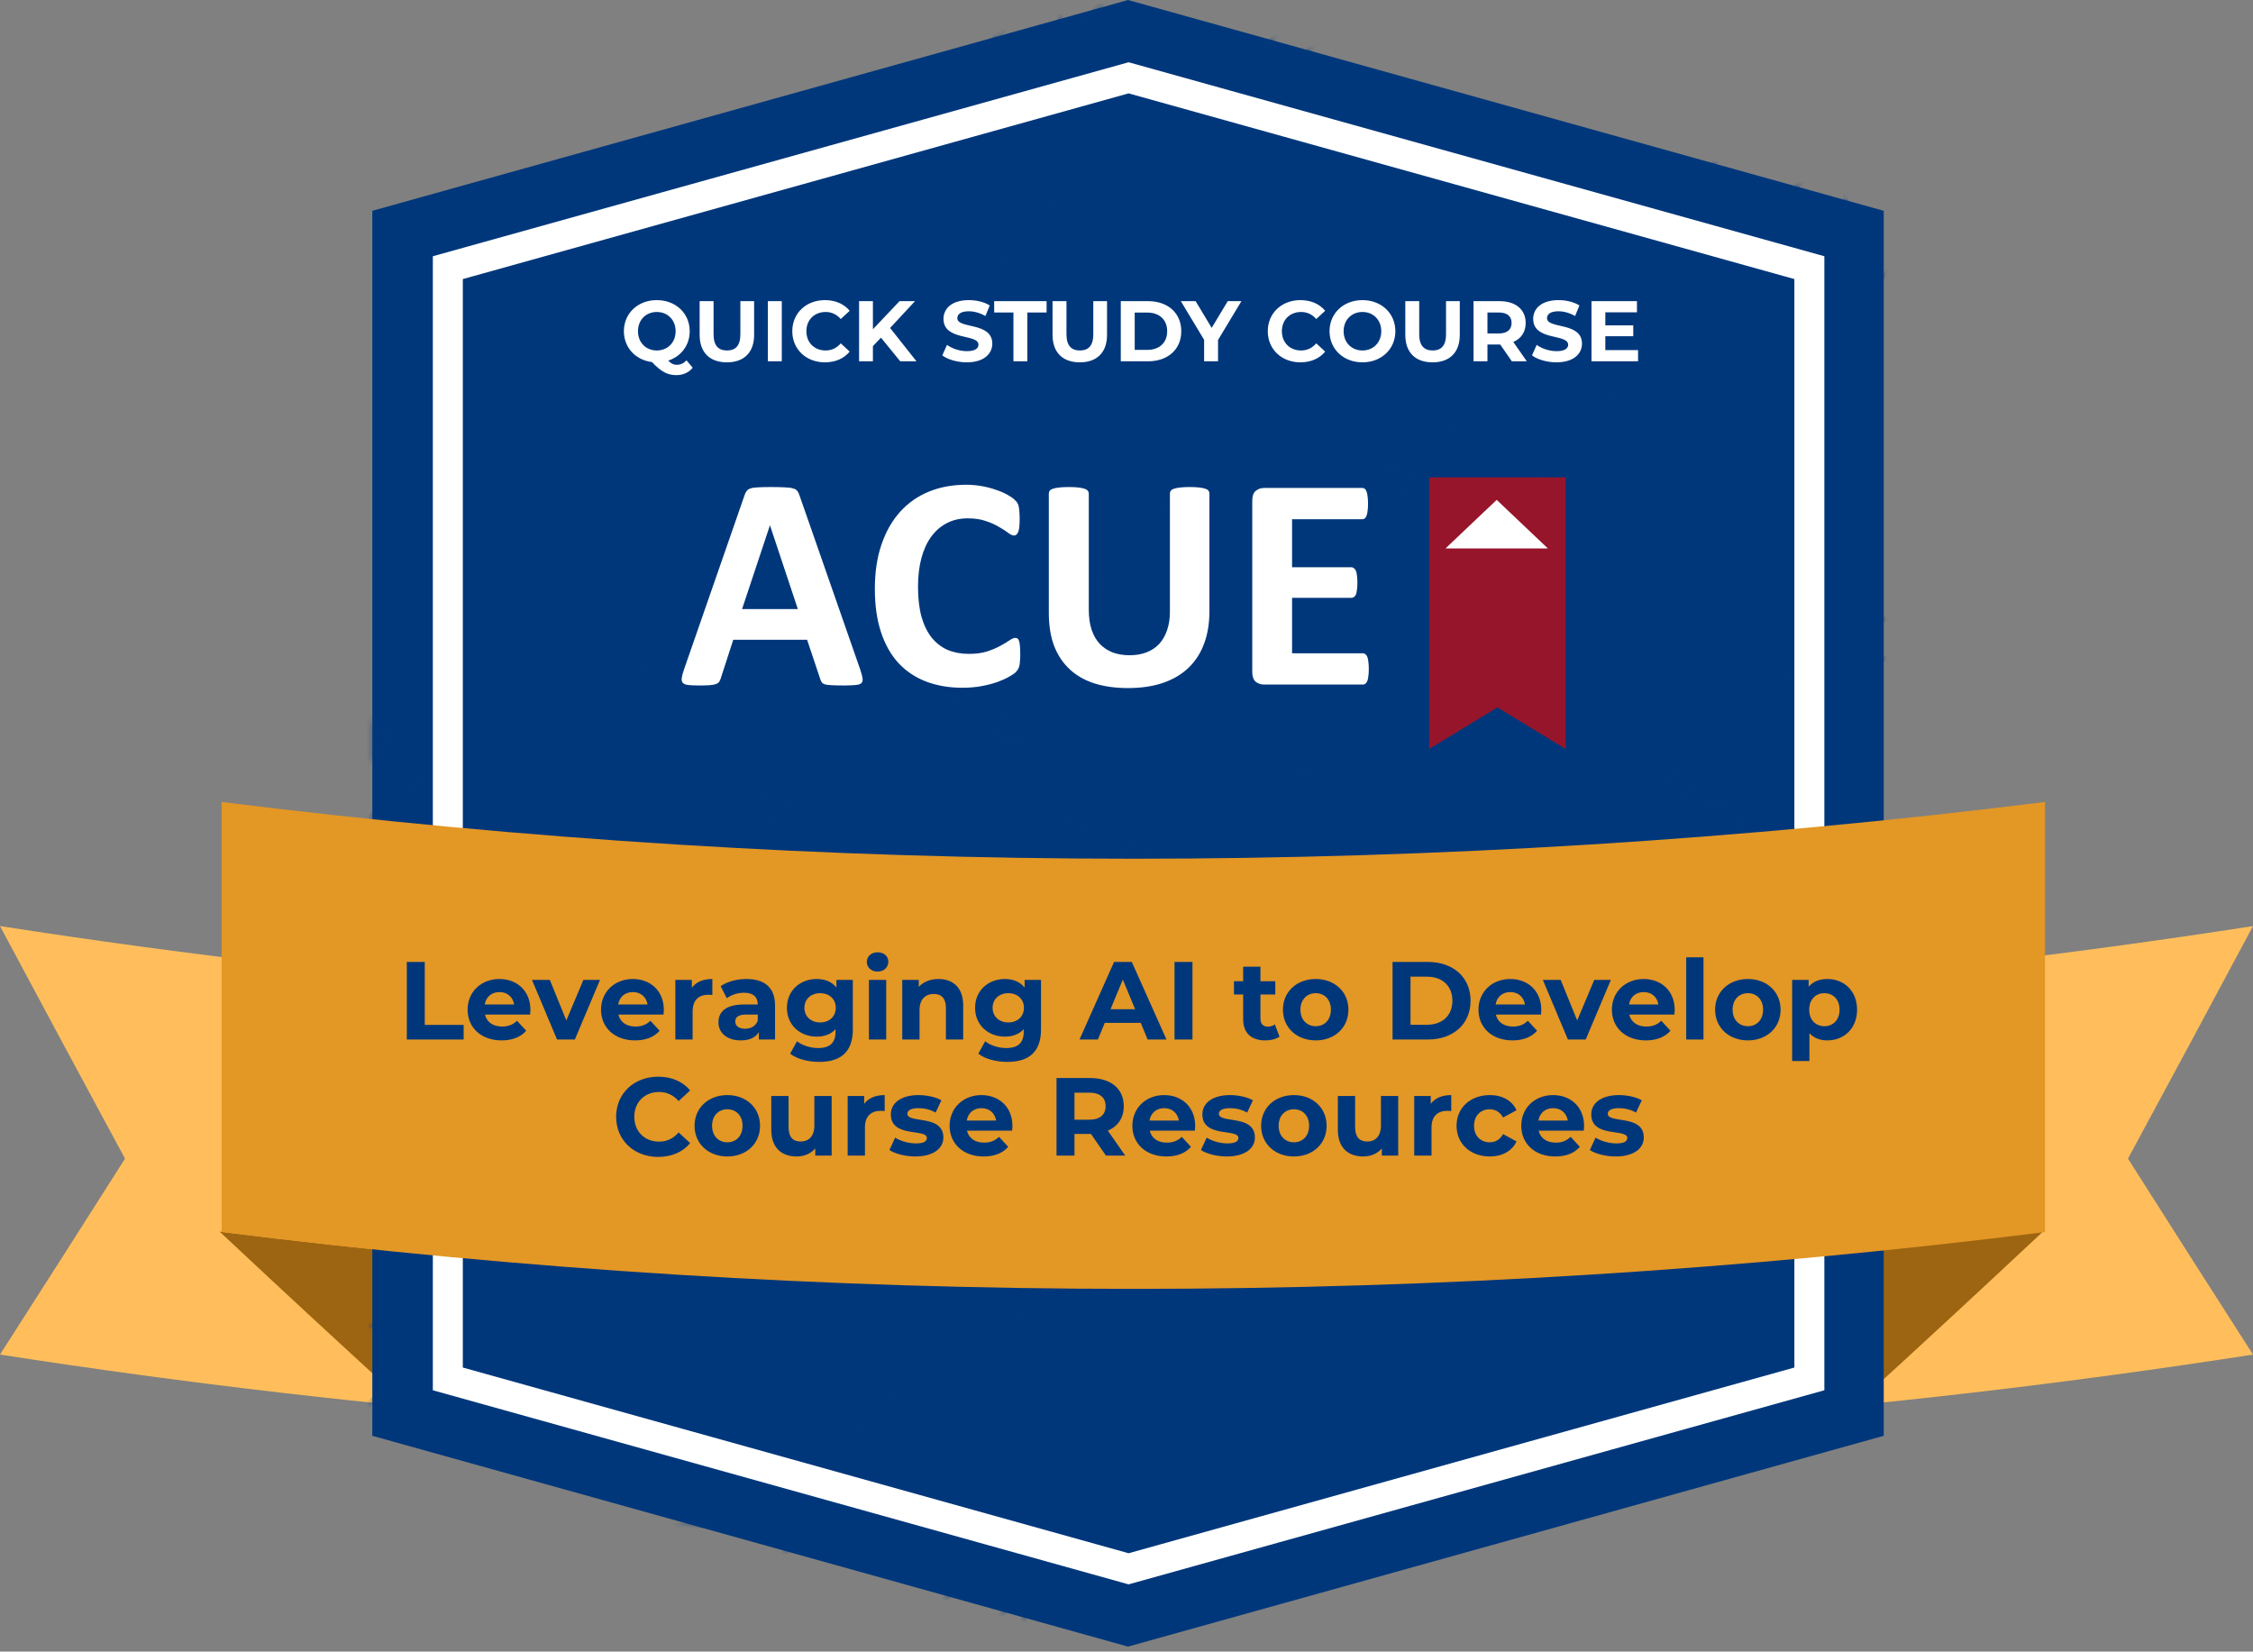<svg width="427" height="313" viewBox="0 0 427 313" fill="none" xmlns="http://www.w3.org/2000/svg">
<rect x="0" y="0" width="427" height="313" fill="#808080" stroke="none"/>
<path d="M427 256.71C356.189 267.708 284.853 273.207 213.5 273.207C142.147 273.207 70.811 267.708 0 256.71C7.892 244.411 15.784 232.033 23.694 219.576C15.784 204.951 7.892 190.267 0 175.504C70.811 186.502 142.147 192.001 213.5 192.001C284.853 192.001 356.189 186.502 427 175.504C419.108 190.267 411.216 204.951 403.306 219.576C411.216 232.033 419.108 244.411 427 256.71Z" fill="#FFBE5B"/>
<path d="M387.177 233.402C272.364 247.853 156.427 247.853 41.614 233.402C53.502 244.545 65.389 255.547 77.294 266.391C168.514 275.48 260.295 275.48 351.515 266.391C363.42 255.547 375.308 244.545 387.195 233.402H387.177Z" fill="#9D6511"/>
<path d="M357.015 272.104L213.789 312.054L70.564 272.104V128.878V39.95L213.789 0L357.015 39.95V128.878V272.104Z" fill="#00377B"/>
<mask id="mask0_1599_101" style="mask-type:alpha" maskUnits="userSpaceOnUse" x="70" y="0" width="288" height="313">
<path d="M357.015 272.104L213.789 312.054L70.564 272.104V128.878V39.95L213.789 0L357.015 39.95V128.878V272.104Z" fill="#00377B"/>
</mask>
<g mask="url(#mask0_1599_101)">
<g style="mix-blend-mode:screen" opacity="0.5">
<path d="M-102.52 424.659L-103.215 423.965L8.205 312.688H24.265L44.63 292.349V253.399L146.302 151.857L146.997 152.542L45.609 253.8V292.759L24.675 313.666H8.616L-102.52 424.659Z" fill="#00377B"/>
<path d="M-94.495 432.673L-95.189 431.989L12.795 324.143H35.745L56.678 303.236V278.606L129.959 205.418L130.645 206.112L57.657 279.006V303.637L36.146 325.12H13.206L-94.495 432.673Z" fill="#00377B"/>
<path d="M-133.836 393.392L-134.521 392.698L-28.788 287.099H-5.447L51.863 229.863H79.98L119.762 190.141V127.549H120.741V190.552L80.391 230.84H52.264L-5.036 288.077H-28.387L-133.836 393.392Z" fill="#00377B"/>
<path d="M-129.55 397.664L-130.245 396.97L-36.608 303.453H11.65L64.389 250.781H123.5L189.021 185.354L189.706 186.038L123.911 251.758H64.791L12.051 304.43H-36.197L-129.55 397.664Z" fill="#00377B"/>
<path d="M-149.055 378.183L-149.75 377.489L-52.951 280.824V240.214L15.916 171.434H38.034L70.427 139.092L71.122 139.776L38.435 172.411H16.318L-51.973 240.624V281.225L-149.055 378.183Z" fill="#00377B"/>
<path d="M-141.597 385.632L-142.292 384.938L-45.493 288.274V247.663L23.374 178.883H45.492L77.885 146.541L78.57 147.225L45.893 179.861H23.776L-44.515 248.073V288.674L-141.597 385.632Z" fill="#00377B"/>
<path d="M-53.509 473.021L-54.194 472.327L97.409 320.908H121.435L214.573 227.889V170.096H215.552V228.3L121.836 321.886H97.82L-53.509 473.021Z" fill="#00377B"/>
<path d="M-27.115 499.373L-27.81 498.679L123.803 347.26H147.819L240.958 254.241V196.447H241.937V254.651L148.221 348.237H124.205L-27.115 499.373Z" fill="#00377B"/>
<path d="M49.631 476.432H48.652V381.136L75.898 353.925H108.027L149.326 312.679H168.831L202.957 278.587V158.494H203.935V278.998L169.232 313.656H149.728L108.428 354.902H76.309L49.631 381.537V476.432Z" fill="#00377B"/>
<path d="M25.4 357.619L24.705 356.935L51.814 329.861H83.933L125.232 288.614H144.737L178.862 254.533V134.43H179.841V254.933L145.138 289.592H125.643L84.334 330.838H52.215L25.4 357.619Z" fill="#00377B"/>
<path d="M117.443 490.253H46.432V489.275H117.032L153.888 452.467L132.289 430.895V377.461L193.592 316.227V259.313L248.993 203.982L249.688 204.676L194.57 259.723V316.637L133.268 377.862V430.495L155.268 452.467L117.443 490.253Z" fill="#00377B"/>
<path d="M72.952 137.01C74.851 138.906 74.851 141.985 72.952 143.881C71.054 145.777 67.971 145.777 66.072 143.881C64.174 141.985 64.174 138.906 66.072 137.01C67.971 135.114 71.054 135.114 72.952 137.01Z" fill="url(#paint0_radial_1599_101)"/>
<path d="M79.265 145.602C80.528 146.862 80.528 148.915 79.265 150.186C78.003 151.446 75.947 151.446 74.675 150.186C73.403 148.925 73.413 146.872 74.675 145.602C75.938 144.331 77.993 144.341 79.265 145.602Z" fill="url(#paint1_radial_1599_101)"/>
<path d="M119.986 131.088C121.781 131.088 123.236 129.635 123.236 127.843C123.236 126.05 121.781 124.598 119.986 124.598C118.192 124.598 116.737 126.05 116.737 127.843C116.737 129.635 118.192 131.088 119.986 131.088Z" fill="url(#paint2_radial_1599_101)"/>
<path d="M149.238 150.186C150.5 151.446 150.5 153.499 149.238 154.77C147.975 156.03 145.92 156.03 144.648 154.77C143.386 153.509 143.386 151.456 144.648 150.186C145.91 148.915 147.966 148.925 149.238 150.186Z" fill="url(#paint3_radial_1599_101)"/>
<path d="M132.601 203.465C133.863 204.726 133.863 206.778 132.601 208.049C131.338 209.31 129.283 209.31 128.011 208.049C126.739 206.788 126.749 204.736 128.011 203.465C129.274 202.194 131.329 202.204 132.601 203.465Z" fill="url(#paint4_radial_1599_101)"/>
<path d="M191.115 182.84C192.377 184.101 192.377 186.154 191.115 187.424C189.852 188.695 187.797 188.685 186.525 187.424C185.263 186.163 185.263 184.111 186.525 182.84C187.787 181.579 189.843 181.579 191.115 182.84Z" fill="url(#paint5_radial_1599_101)"/>
<path d="M205.863 156.031C207.125 157.292 207.125 159.345 205.863 160.615C204.6 161.876 202.545 161.876 201.273 160.615C200.001 159.354 200.01 157.302 201.273 156.031C202.535 154.761 204.59 154.77 205.863 156.031Z" fill="url(#paint6_radial_1599_101)"/>
<path d="M251.292 202.203C252.555 203.464 252.555 205.517 251.292 206.787C250.03 208.048 247.975 208.048 246.702 206.787C245.43 205.526 245.44 203.474 246.702 202.203C247.965 200.933 250.02 200.942 251.292 202.203Z" fill="url(#paint7_radial_1599_101)"/>
<path d="M243.992 194.1C245.254 195.361 245.254 197.413 243.992 198.684C242.729 199.955 240.674 199.945 239.402 198.684C238.139 197.423 238.139 195.371 239.402 194.1C240.664 192.839 242.72 192.839 243.992 194.1Z" fill="url(#paint8_radial_1599_101)"/>
<path d="M248.65 144.87L247.955 144.186L349.344 42.928V3.968L370.277 -16.938H386.337L497.472 -127.932L498.167 -127.238L386.748 -15.961H370.688L350.322 4.379V43.328L248.65 144.87Z" fill="#00377B"/>
<path d="M264.994 91.31L264.309 90.616L337.297 17.721V-6.909L358.807 -28.392H381.747L489.448 -135.945L490.133 -135.261L382.158 -27.415H359.209L338.275 -6.508V18.132L264.994 91.31Z" fill="#00377B"/>
<path d="M331.678 11.905H330.699V-12.931L352.21 -34.414H375.15L482.85 -141.967L483.535 -141.273L375.561 -33.436H352.611L331.678 -12.52V11.905Z" fill="#00377B"/>
<path d="M275.192 169.177H274.213V106.174L314.563 65.885H342.689L399.989 8.649H423.34L561.085 -128.92L561.77 -128.226L423.741 9.626H400.4L343.09 66.863H314.974L275.192 106.584V169.177Z" fill="#00377B"/>
<path d="M205.931 111.375L205.236 110.691L271.041 44.971H330.161L382.901 -7.701H431.149L524.502 -100.936L525.197 -100.242L431.56 -6.724H383.302L330.563 45.948H271.452L205.931 111.375Z" fill="#00377B"/>
<path d="M324.525 157.635L323.83 156.95L356.507 124.315H378.635L446.925 56.102V15.501L576.303 -113.711L576.998 -113.017L447.904 15.902V56.503L379.036 125.292H356.918L324.525 157.635Z" fill="#00377B"/>
<path d="M317.068 150.187L316.373 149.503L349.06 116.868H371.178L439.468 48.655V8.054L568.846 -121.158L569.541 -120.464L440.447 8.455V49.066L371.579 117.845H349.461L317.068 150.187Z" fill="#00377B"/>
<path d="M180.379 126.632H179.4V68.428L273.116 -25.158H297.132L448.461 -176.293L449.146 -175.599L297.534 -24.18H273.517L180.379 68.839V126.632Z" fill="#00377B"/>
<path d="M153.994 100.281H153.016V42.077L246.731 -51.519H270.748L422.067 -202.645L422.762 -201.951L271.149 -50.542H247.133L153.994 42.487V100.281Z" fill="#00377B"/>
<path d="M191.996 138.233H191.018V17.73L225.721 -16.929H245.225L286.524 -58.175H318.644L345.312 -84.809V-179.705H346.291V-84.409L319.045 -57.198H286.926L245.626 -15.952H226.122L191.996 18.14V138.233Z" fill="#00377B"/>
<path d="M216.09 162.297H215.111V41.793L249.814 7.134H269.309L310.608 -34.112H342.737L369.553 -60.893L370.247 -60.208L343.139 -33.134H311.019L269.72 8.112H250.216L216.09 42.194V162.297Z" fill="#00377B"/>
<path d="M145.951 92.745L145.266 92.051L200.383 37.004V-19.91L261.686 -81.134V-133.767L239.686 -155.739L277.511 -193.525H348.522V-192.548H277.922L241.066 -155.739L262.665 -134.168V-80.734L201.362 -19.5V37.414L145.951 92.745Z" fill="#00377B"/>
<path d="M322 159.717C320.102 157.821 320.102 154.742 322 152.846C323.899 150.95 326.981 150.95 328.88 152.846C330.779 154.742 330.779 157.821 328.88 159.717C326.981 161.613 323.899 161.613 322 159.717Z" fill="url(#paint9_radial_1599_101)"/>
<path d="M315.687 151.125C314.425 149.864 314.425 147.812 315.687 146.541C316.95 145.28 319.005 145.28 320.277 146.541C321.539 147.802 321.539 149.855 320.277 151.125C319.015 152.396 316.959 152.386 315.687 151.125Z" fill="url(#paint10_radial_1599_101)"/>
<path d="M272.666 171.182C271.403 169.921 271.403 167.869 272.666 166.598C273.928 165.337 275.983 165.337 277.255 166.598C278.518 167.859 278.518 169.911 277.255 171.182C275.993 172.453 273.938 172.443 272.666 171.182Z" fill="url(#paint11_radial_1599_101)"/>
<path d="M245.714 146.541C244.452 145.28 244.452 143.228 245.714 141.957C246.977 140.686 249.032 140.696 250.304 141.957C251.577 143.218 251.567 145.271 250.304 146.541C249.042 147.802 246.987 147.802 245.714 146.541Z" fill="url(#paint12_radial_1599_101)"/>
<path d="M264.642 94.22C266.436 94.22 267.891 92.768 267.891 90.975C267.891 89.183 266.436 87.731 264.642 87.731C262.847 87.731 261.393 89.183 261.393 90.975C261.393 92.768 262.847 94.22 264.642 94.22Z" fill="url(#paint13_radial_1599_101)"/>
<path d="M203.837 113.887C202.575 112.626 202.575 110.574 203.837 109.303C205.1 108.042 207.155 108.042 208.427 109.303C209.69 110.564 209.69 112.616 208.427 113.887C207.165 115.158 205.11 115.148 203.837 113.887Z" fill="url(#paint14_radial_1599_101)"/>
<path d="M213.437 164.662C212.175 163.401 212.175 161.349 213.437 160.078C214.7 158.808 216.755 158.817 218.027 160.078C219.299 161.339 219.289 163.392 218.027 164.662C216.765 165.923 214.709 165.923 213.437 164.662Z" fill="url(#paint15_radial_1599_101)"/>
<path d="M177.748 129.016C176.485 127.755 176.485 125.702 177.748 124.432C179.01 123.161 181.065 123.171 182.338 124.432C183.6 125.693 183.6 127.745 182.338 129.016C181.075 130.286 179.02 130.277 177.748 129.016Z" fill="url(#paint16_radial_1599_101)"/>
<path d="M189.109 140.354C187.846 139.093 187.846 137.04 189.109 135.77C190.371 134.509 192.427 134.509 193.699 135.77C194.961 137.031 194.961 139.083 193.699 140.354C192.436 141.624 190.381 141.615 189.109 140.354Z" fill="url(#paint17_radial_1599_101)"/>
<path d="M150.98 102.274C149.718 101.013 149.718 98.96 150.98 97.69C152.243 96.429 154.298 96.429 155.57 97.69C156.842 98.951 156.832 101.003 155.57 102.274C154.307 103.535 152.252 103.535 150.98 102.274Z" fill="url(#paint18_radial_1599_101)"/>
<path d="M179.234 137.256C181.028 137.256 182.483 135.803 182.483 134.011C182.483 132.218 181.028 130.766 179.234 130.766C177.439 130.766 175.984 132.218 175.984 134.011C175.984 135.803 177.439 137.256 179.234 137.256Z" fill="url(#paint19_radial_1599_101)"/>
<path d="M145.157 95.131C146.952 95.131 148.406 93.678 148.406 91.886C148.406 90.094 146.952 88.641 145.157 88.641C143.363 88.641 141.908 90.094 141.908 91.886C141.908 93.678 143.363 95.131 145.157 95.131Z" fill="url(#paint20_radial_1599_101)"/>
<path d="M328.88 14.211C327.618 12.95 327.618 10.898 328.88 9.627C330.143 8.366 332.198 8.366 333.47 9.627C334.743 10.888 334.733 12.941 333.47 14.211C332.208 15.482 330.153 15.472 328.88 14.211Z" fill="url(#paint21_radial_1599_101)"/>
</g>
</g>
<path d="M213.898 11.797L82.034 48.562V263.474L213.898 300.257L345.761 263.474V48.562L213.898 11.797ZM340.08 259.167L213.898 294.359L87.715 259.167V52.887L213.898 17.695L340.08 52.887V259.167Z" fill="white"/>
<path d="M387.581 233.499C272.762 247.844 156.819 247.844 42 233.499V151.982C156.819 166.327 272.762 166.327 387.581 151.982V233.499Z" fill="#E39725"/>
<path d="M130.114 68.292L131.286 69.692C130.537 70.604 129.463 71.092 128.209 71.092C126.515 71.092 125.327 70.474 123.568 68.617C120.441 68.226 118.243 65.865 118.243 62.771C118.243 59.384 120.881 56.877 124.48 56.877C128.062 56.877 130.716 59.368 130.716 62.771C130.716 65.442 129.072 67.559 126.645 68.34C127.199 68.927 127.688 69.138 128.258 69.138C128.958 69.138 129.577 68.862 130.114 68.292ZM120.914 62.771C120.914 64.937 122.444 66.419 124.48 66.419C126.515 66.419 128.046 64.937 128.046 62.771C128.046 60.606 126.515 59.124 124.48 59.124C122.444 59.124 120.914 60.606 120.914 62.771ZM137.763 68.666C134.523 68.666 132.601 66.81 132.601 63.455V57.072H135.239V63.358C135.239 65.523 136.184 66.419 137.78 66.419C139.392 66.419 140.32 65.523 140.32 63.358V57.072H142.925V63.455C142.925 66.81 141.004 68.666 137.763 68.666ZM145.532 68.471V57.072H148.17V68.471H145.532ZM156.33 68.666C152.797 68.666 150.159 66.207 150.159 62.771C150.159 59.335 152.797 56.877 156.347 56.877C158.317 56.877 159.962 57.593 161.036 58.896L159.343 60.459C158.578 59.58 157.617 59.124 156.477 59.124C154.344 59.124 152.829 60.622 152.829 62.771C152.829 64.921 154.344 66.419 156.477 66.419C157.617 66.419 158.578 65.963 159.343 65.067L161.036 66.631C159.962 67.95 158.317 68.666 156.33 68.666ZM170.618 68.471L166.97 63.993L165.44 65.588V68.471H162.818V57.072H165.44V62.397L170.488 57.072H173.419L168.696 62.153L173.696 68.471H170.618ZM183.229 68.666C181.421 68.666 179.597 68.129 178.588 67.347L179.483 65.361C180.444 66.061 181.877 66.549 183.245 66.549C184.808 66.549 185.443 66.028 185.443 65.328C185.443 63.195 178.816 64.66 178.816 60.426C178.816 58.489 180.379 56.877 183.62 56.877C185.053 56.877 186.518 57.218 187.577 57.886L186.762 59.889C185.704 59.287 184.613 58.993 183.603 58.993C182.04 58.993 181.438 59.58 181.438 60.296C181.438 62.397 188.065 60.947 188.065 65.132C188.065 67.038 186.486 68.666 183.229 68.666ZM192.07 68.471V59.221H188.422V57.072H198.355V59.221H194.708V68.471H192.07ZM204.648 68.666C201.408 68.666 199.486 66.81 199.486 63.455V57.072H202.124V63.358C202.124 65.523 203.069 66.419 204.664 66.419C206.277 66.419 207.205 65.523 207.205 63.358V57.072H209.81V63.455C209.81 66.81 207.889 68.666 204.648 68.666ZM212.417 68.471V57.072H217.595C221.324 57.072 223.881 59.319 223.881 62.771C223.881 66.224 221.324 68.471 217.595 68.471H212.417ZM215.055 66.305H217.465C219.728 66.305 221.21 64.953 221.21 62.771C221.21 60.589 219.728 59.238 217.465 59.238H215.055V66.305ZM235.278 57.072L230.849 64.432V68.471H228.211V64.4L223.798 57.072H226.599L229.644 62.136L232.689 57.072H235.278ZM246.448 68.666C242.915 68.666 240.277 66.207 240.277 62.771C240.277 59.335 242.915 56.877 246.465 56.877C248.435 56.877 250.08 57.593 251.154 58.896L249.461 60.459C248.696 59.58 247.735 59.124 246.595 59.124C244.462 59.124 242.947 60.622 242.947 62.771C242.947 64.921 244.462 66.419 246.595 66.419C247.735 66.419 248.696 65.963 249.461 65.067L251.154 66.631C250.08 67.95 248.435 68.666 246.448 68.666ZM258.218 68.666C254.619 68.666 251.981 66.158 251.981 62.771C251.981 59.384 254.619 56.877 258.218 56.877C261.8 56.877 264.454 59.368 264.454 62.771C264.454 66.175 261.8 68.666 258.218 68.666ZM258.218 66.419C260.253 66.419 261.784 64.937 261.784 62.771C261.784 60.606 260.253 59.124 258.218 59.124C256.182 59.124 254.651 60.606 254.651 62.771C254.651 64.937 256.182 66.419 258.218 66.419ZM271.501 68.666C268.261 68.666 266.339 66.81 266.339 63.455V57.072H268.977V63.358C268.977 65.523 269.922 66.419 271.517 66.419C273.13 66.419 274.058 65.523 274.058 63.358V57.072H276.663V63.455C276.663 66.81 274.742 68.666 271.501 68.666ZM289.366 68.471H286.533L284.334 65.295H284.204H281.908V68.471H279.27V57.072H284.204C287.249 57.072 289.154 58.651 289.154 61.208C289.154 62.918 288.291 64.172 286.809 64.807L289.366 68.471ZM286.484 61.208C286.484 59.954 285.67 59.221 284.057 59.221H281.908V63.195H284.057C285.67 63.195 286.484 62.446 286.484 61.208ZM294.99 68.666C293.182 68.666 291.358 68.129 290.349 67.347L291.244 65.361C292.205 66.061 293.638 66.549 295.006 66.549C296.569 66.549 297.204 66.028 297.204 65.328C297.204 63.195 290.577 64.66 290.577 60.426C290.577 58.489 292.14 56.877 295.381 56.877C296.814 56.877 298.279 57.218 299.338 57.886L298.523 59.889C297.465 59.287 296.374 58.993 295.364 58.993C293.801 58.993 293.198 59.58 293.198 60.296C293.198 62.397 299.826 60.947 299.826 65.132C299.826 67.038 298.246 68.666 294.99 68.666ZM304.25 66.354H310.454V68.471H301.629V57.072H310.243V59.189H304.25V61.664H309.543V63.716H304.25V66.354Z" fill="white"/>
<path d="M270.861 90.467H296.728V141.934L283.795 134.067L270.861 141.934L270.861 90.467Z" fill="#96152B"/>
<path d="M283.661 94.734L293.36 103.934H273.961L283.661 94.734Z" fill="white"/>
<path d="M163.044 126.912C163.274 127.604 163.418 128.151 163.476 128.554C163.533 128.957 163.457 129.264 163.245 129.475C163.034 129.667 162.66 129.782 162.122 129.821C161.585 129.878 160.846 129.907 159.905 129.907C158.926 129.907 158.158 129.888 157.602 129.85C157.064 129.83 156.651 129.782 156.363 129.706C156.075 129.61 155.874 129.485 155.759 129.331C155.643 129.178 155.547 128.976 155.471 128.727L152.966 121.24H138.971L136.61 128.525C136.533 128.794 136.428 129.024 136.293 129.216C136.178 129.389 135.976 129.533 135.688 129.648C135.42 129.744 135.026 129.811 134.508 129.85C134.009 129.888 133.346 129.907 132.521 129.907C131.638 129.907 130.947 129.878 130.448 129.821C129.949 129.763 129.603 129.629 129.411 129.418C129.219 129.187 129.152 128.871 129.21 128.467C129.267 128.064 129.411 127.527 129.642 126.855L141.131 93.798C141.246 93.472 141.38 93.213 141.534 93.021C141.687 92.809 141.927 92.656 142.254 92.56C142.599 92.445 143.07 92.378 143.665 92.358C144.26 92.32 145.047 92.301 146.026 92.301C147.159 92.301 148.061 92.32 148.733 92.358C149.405 92.378 149.923 92.445 150.288 92.56C150.672 92.656 150.94 92.809 151.094 93.021C151.267 93.232 151.411 93.52 151.526 93.885L163.044 126.912ZM145.94 99.586H145.911L140.641 115.423H151.209L145.94 99.586ZM193.365 124.091C193.365 124.57 193.346 124.983 193.307 125.329C193.288 125.655 193.25 125.943 193.192 126.193C193.135 126.423 193.058 126.625 192.962 126.797C192.866 126.97 192.712 127.172 192.501 127.402C192.29 127.613 191.877 127.891 191.263 128.237C190.668 128.583 189.929 128.919 189.046 129.245C188.182 129.552 187.184 129.811 186.051 130.022C184.938 130.233 183.728 130.339 182.423 130.339C179.87 130.339 177.566 129.946 175.512 129.158C173.458 128.371 171.711 127.2 170.271 125.645C168.832 124.071 167.728 122.113 166.96 119.771C166.192 117.429 165.808 114.703 165.808 111.593C165.808 108.426 166.23 105.614 167.075 103.157C167.92 100.699 169.1 98.636 170.617 96.966C172.133 95.296 173.948 94.028 176.059 93.165C178.19 92.301 180.532 91.869 183.085 91.869C184.122 91.869 185.12 91.955 186.08 92.128C187.04 92.301 187.923 92.531 188.729 92.819C189.554 93.088 190.294 93.405 190.946 93.769C191.599 94.134 192.05 94.451 192.3 94.72C192.568 94.969 192.751 95.18 192.847 95.353C192.943 95.526 193.019 95.747 193.077 96.015C193.135 96.284 193.173 96.601 193.192 96.966C193.231 97.33 193.25 97.781 193.25 98.319C193.25 98.895 193.231 99.384 193.192 99.787C193.154 100.191 193.087 100.517 192.991 100.767C192.895 101.016 192.779 101.198 192.645 101.314C192.511 101.429 192.357 101.486 192.184 101.486C191.896 101.486 191.532 101.323 191.09 100.997C190.649 100.651 190.073 100.277 189.362 99.874C188.671 99.452 187.836 99.077 186.857 98.751C185.897 98.405 184.746 98.233 183.402 98.233C181.924 98.233 180.599 98.54 179.428 99.154C178.276 99.749 177.288 100.613 176.462 101.746C175.656 102.859 175.042 104.212 174.619 105.806C174.197 107.399 173.986 109.194 173.986 111.19C173.986 113.379 174.207 115.279 174.648 116.892C175.109 118.485 175.752 119.8 176.577 120.837C177.422 121.873 178.43 122.651 179.601 123.169C180.791 123.668 182.125 123.918 183.603 123.918C184.947 123.918 186.109 123.764 187.088 123.457C188.067 123.131 188.902 122.776 189.593 122.392C190.303 122.008 190.879 121.662 191.321 121.355C191.781 121.048 192.136 120.894 192.386 120.894C192.578 120.894 192.731 120.933 192.847 121.009C192.962 121.086 193.058 121.24 193.135 121.47C193.211 121.701 193.269 122.027 193.307 122.449C193.346 122.852 193.365 123.399 193.365 124.091ZM229.215 115.855C229.215 118.14 228.879 120.184 228.207 121.989C227.535 123.793 226.546 125.319 225.241 126.567C223.936 127.815 222.323 128.765 220.404 129.418C218.484 130.07 216.276 130.397 213.781 130.397C211.439 130.397 209.337 130.109 207.475 129.533C205.612 128.938 204.038 128.045 202.752 126.855C201.466 125.665 200.477 124.187 199.786 122.42C199.114 120.635 198.778 118.552 198.778 116.172V93.51C198.778 93.318 198.836 93.145 198.951 92.992C199.066 92.838 199.268 92.713 199.556 92.618C199.863 92.522 200.257 92.445 200.737 92.387C201.216 92.33 201.831 92.301 202.579 92.301C203.309 92.301 203.914 92.33 204.393 92.387C204.873 92.445 205.257 92.522 205.545 92.618C205.833 92.713 206.035 92.838 206.15 92.992C206.284 93.145 206.352 93.318 206.352 93.51V115.51C206.352 116.988 206.534 118.274 206.899 119.368C207.263 120.443 207.782 121.336 208.454 122.046C209.145 122.756 209.961 123.294 210.901 123.659C211.861 124.004 212.926 124.177 214.097 124.177C215.288 124.177 216.353 123.995 217.294 123.63C218.234 123.265 219.031 122.737 219.684 122.046C220.336 121.336 220.835 120.472 221.181 119.455C221.546 118.418 221.728 117.247 221.728 115.942V93.51C221.728 93.318 221.786 93.145 221.901 92.992C222.016 92.838 222.218 92.713 222.506 92.618C222.794 92.522 223.177 92.445 223.657 92.387C224.156 92.33 224.771 92.301 225.5 92.301C226.23 92.301 226.825 92.33 227.286 92.387C227.765 92.445 228.149 92.522 228.437 92.618C228.725 92.713 228.927 92.838 229.042 92.992C229.157 93.145 229.215 93.318 229.215 93.51V115.855ZM259.421 126.768C259.421 127.325 259.392 127.796 259.334 128.179C259.296 128.544 259.229 128.842 259.133 129.072C259.037 129.302 258.912 129.475 258.759 129.59C258.624 129.686 258.471 129.734 258.298 129.734H239.581C238.948 129.734 238.41 129.552 237.969 129.187C237.546 128.803 237.335 128.189 237.335 127.344V94.864C237.335 94.019 237.546 93.414 237.969 93.049C238.41 92.665 238.948 92.474 239.581 92.474H258.183C258.355 92.474 258.509 92.522 258.643 92.618C258.778 92.713 258.893 92.886 258.989 93.136C259.085 93.366 259.152 93.673 259.19 94.057C259.248 94.422 259.277 94.892 259.277 95.468C259.277 96.006 259.248 96.466 259.19 96.85C259.152 97.215 259.085 97.513 258.989 97.743C258.893 97.973 258.778 98.146 258.643 98.261C258.509 98.357 258.355 98.405 258.183 98.405H244.879V107.505H256.138C256.311 107.505 256.465 107.562 256.599 107.677C256.752 107.773 256.877 107.937 256.973 108.167C257.069 108.378 257.136 108.676 257.175 109.06C257.232 109.424 257.261 109.875 257.261 110.413C257.261 110.97 257.232 111.43 257.175 111.795C257.136 112.16 257.069 112.457 256.973 112.688C256.877 112.899 256.752 113.052 256.599 113.148C256.465 113.244 256.311 113.292 256.138 113.292H244.879V123.803H258.298C258.471 123.803 258.624 123.86 258.759 123.975C258.912 124.071 259.037 124.235 259.133 124.465C259.229 124.695 259.296 125.002 259.334 125.386C259.392 125.751 259.421 126.212 259.421 126.768Z" fill="white"/>
<path d="M77.1 197V182.3H80.502V194.228H87.873V197H77.1ZM100.528 191.393C100.528 191.645 100.486 192.002 100.465 192.275H91.918C92.233 193.682 93.43 194.543 95.152 194.543C96.349 194.543 97.21 194.186 97.987 193.451L99.73 195.341C98.68 196.538 97.105 197.168 95.068 197.168C91.162 197.168 88.621 194.711 88.621 191.351C88.621 187.97 91.204 185.534 94.648 185.534C97.966 185.534 100.528 187.76 100.528 191.393ZM94.669 188.012C93.178 188.012 92.107 188.915 91.876 190.364H97.441C97.21 188.936 96.139 188.012 94.669 188.012ZM110.568 185.702H113.718L108.951 197H105.57L100.824 185.702H104.205L107.334 193.388L110.568 185.702ZM125.814 191.393C125.814 191.645 125.772 192.002 125.751 192.275H117.204C117.519 193.682 118.716 194.543 120.438 194.543C121.635 194.543 122.496 194.186 123.273 193.451L125.016 195.341C123.966 196.538 122.391 197.168 120.354 197.168C116.448 197.168 113.907 194.711 113.907 191.351C113.907 187.97 116.49 185.534 119.934 185.534C123.252 185.534 125.814 187.76 125.814 191.393ZM119.955 188.012C118.464 188.012 117.393 188.915 117.162 190.364H122.727C122.496 188.936 121.425 188.012 119.955 188.012ZM131.124 187.193C131.922 186.101 133.266 185.534 135.009 185.534V188.558C134.736 188.537 134.526 188.516 134.274 188.516C132.468 188.516 131.271 189.503 131.271 191.666V197H127.995V185.702H131.124V187.193ZM141.452 185.534C144.896 185.534 146.891 187.13 146.891 190.553V197H143.825V195.593C143.216 196.622 142.04 197.168 140.381 197.168C137.735 197.168 136.16 195.698 136.16 193.745C136.16 191.75 137.567 190.364 141.011 190.364H143.615C143.615 188.957 142.775 188.138 141.011 188.138C139.814 188.138 138.575 188.537 137.756 189.188L136.58 186.899C137.819 186.017 139.646 185.534 141.452 185.534ZM141.2 194.963C142.292 194.963 143.237 194.459 143.615 193.43V192.275H141.368C139.835 192.275 139.352 192.842 139.352 193.598C139.352 194.417 140.045 194.963 141.2 194.963ZM158.526 185.702H161.634V195.11C161.634 199.31 159.366 201.242 155.292 201.242C153.15 201.242 151.071 200.717 149.748 199.688L151.05 197.336C152.016 198.113 153.591 198.617 155.04 198.617C157.35 198.617 158.358 197.567 158.358 195.53V195.047C157.497 195.992 156.258 196.454 154.788 196.454C151.659 196.454 149.139 194.291 149.139 190.994C149.139 187.697 151.659 185.534 154.788 185.534C156.363 185.534 157.665 186.059 158.526 187.151V185.702ZM155.439 193.766C157.161 193.766 158.4 192.653 158.4 190.994C158.4 189.335 157.161 188.222 155.439 188.222C153.717 188.222 152.457 189.335 152.457 190.994C152.457 192.653 153.717 193.766 155.439 193.766ZM166.321 184.127C165.103 184.127 164.284 183.329 164.284 182.3C164.284 181.271 165.103 180.473 166.321 180.473C167.539 180.473 168.358 181.229 168.358 182.237C168.358 183.329 167.539 184.127 166.321 184.127ZM164.683 197V185.702H167.959V197H164.683ZM177.867 185.534C180.534 185.534 182.55 187.088 182.55 190.532V197H179.274V191.036C179.274 189.209 178.434 188.369 176.985 188.369C175.41 188.369 174.276 189.335 174.276 191.414V197H171V185.702H174.129V187.025C175.011 186.059 176.334 185.534 177.867 185.534ZM194.189 185.702H197.297V195.11C197.297 199.31 195.029 201.242 190.955 201.242C188.813 201.242 186.734 200.717 185.411 199.688L186.713 197.336C187.679 198.113 189.254 198.617 190.703 198.617C193.013 198.617 194.021 197.567 194.021 195.53V195.047C193.16 195.992 191.921 196.454 190.451 196.454C187.322 196.454 184.802 194.291 184.802 190.994C184.802 187.697 187.322 185.534 190.451 185.534C192.026 185.534 193.328 186.059 194.189 187.151V185.702ZM191.102 193.766C192.824 193.766 194.063 192.653 194.063 190.994C194.063 189.335 192.824 188.222 191.102 188.222C189.38 188.222 188.12 189.335 188.12 190.994C188.12 192.653 189.38 193.766 191.102 193.766ZM217.508 197L216.206 193.85H209.381L208.079 197H204.593L211.145 182.3H214.505L221.078 197H217.508ZM210.473 191.267H215.135L212.804 185.639L210.473 191.267ZM222.603 197V182.3H226.005V197H222.603ZM241.615 194.144L242.497 196.454C241.825 196.937 240.838 197.168 239.83 197.168C237.163 197.168 235.609 195.803 235.609 193.115V188.474H233.866V185.954H235.609V183.203H238.885V185.954H241.699V188.474H238.885V193.073C238.885 194.039 239.41 194.564 240.292 194.564C240.775 194.564 241.258 194.417 241.615 194.144ZM249.363 197.168C245.772 197.168 243.147 194.753 243.147 191.351C243.147 187.949 245.772 185.534 249.363 185.534C252.954 185.534 255.558 187.949 255.558 191.351C255.558 194.753 252.954 197.168 249.363 197.168ZM249.363 194.48C251.001 194.48 252.24 193.304 252.24 191.351C252.24 189.398 251.001 188.222 249.363 188.222C247.725 188.222 246.465 189.398 246.465 191.351C246.465 193.304 247.725 194.48 249.363 194.48ZM263.926 197V182.3H270.604C275.413 182.3 278.71 185.198 278.71 189.65C278.71 194.102 275.413 197 270.604 197H263.926ZM267.328 194.207H270.436C273.355 194.207 275.266 192.464 275.266 189.65C275.266 186.836 273.355 185.093 270.436 185.093H267.328V194.207ZM292.112 191.393C292.112 191.645 292.07 192.002 292.049 192.275H283.502C283.817 193.682 285.014 194.543 286.736 194.543C287.933 194.543 288.794 194.186 289.571 193.451L291.314 195.341C290.264 196.538 288.689 197.168 286.652 197.168C282.746 197.168 280.205 194.711 280.205 191.351C280.205 187.97 282.788 185.534 286.232 185.534C289.55 185.534 292.112 187.76 292.112 191.393ZM286.253 188.012C284.762 188.012 283.691 188.915 283.46 190.364H289.025C288.794 188.936 287.723 188.012 286.253 188.012ZM302.152 185.702H305.302L300.535 197H297.154L292.408 185.702H295.789L298.918 193.388L302.152 185.702ZM317.398 191.393C317.398 191.645 317.356 192.002 317.335 192.275H308.788C309.103 193.682 310.3 194.543 312.022 194.543C313.219 194.543 314.08 194.186 314.857 193.451L316.6 195.341C315.55 196.538 313.975 197.168 311.938 197.168C308.032 197.168 305.491 194.711 305.491 191.351C305.491 187.97 308.074 185.534 311.518 185.534C314.836 185.534 317.398 187.76 317.398 191.393ZM311.539 188.012C310.048 188.012 308.977 188.915 308.746 190.364H314.311C314.08 188.936 313.009 188.012 311.539 188.012ZM319.579 197V181.418H322.855V197H319.579ZM331.271 197.168C327.68 197.168 325.055 194.753 325.055 191.351C325.055 187.949 327.68 185.534 331.271 185.534C334.862 185.534 337.466 187.949 337.466 191.351C337.466 194.753 334.862 197.168 331.271 197.168ZM331.271 194.48C332.909 194.48 334.148 193.304 334.148 191.351C334.148 189.398 332.909 188.222 331.271 188.222C329.633 188.222 328.373 189.398 328.373 191.351C328.373 193.304 329.633 194.48 331.271 194.48ZM346.334 185.534C349.505 185.534 351.962 187.802 351.962 191.351C351.962 194.9 349.505 197.168 346.334 197.168C344.927 197.168 343.772 196.727 342.932 195.803V201.074H339.656V185.702H342.785V187.004C343.604 186.017 344.822 185.534 346.334 185.534ZM345.767 194.48C347.405 194.48 348.644 193.304 348.644 191.351C348.644 189.398 347.405 188.222 345.767 188.222C344.129 188.222 342.89 189.398 342.89 191.351C342.89 193.304 344.129 194.48 345.767 194.48ZM124.73 219.252C120.173 219.252 116.771 216.081 116.771 211.65C116.771 207.219 120.173 204.048 124.751 204.048C127.292 204.048 129.413 204.972 130.799 206.652L128.615 208.668C127.628 207.534 126.389 206.946 124.919 206.946C122.168 206.946 120.215 208.878 120.215 211.65C120.215 214.422 122.168 216.354 124.919 216.354C126.389 216.354 127.628 215.766 128.615 214.611L130.799 216.627C129.413 218.328 127.292 219.252 124.73 219.252ZM137.852 219.168C134.261 219.168 131.636 216.753 131.636 213.351C131.636 209.949 134.261 207.534 137.852 207.534C141.443 207.534 144.047 209.949 144.047 213.351C144.047 216.753 141.443 219.168 137.852 219.168ZM137.852 216.48C139.49 216.48 140.729 215.304 140.729 213.351C140.729 211.398 139.49 210.222 137.852 210.222C136.214 210.222 134.954 211.398 134.954 213.351C134.954 215.304 136.214 216.48 137.852 216.48ZM154.343 207.702H157.619V219H154.511V217.656C153.65 218.643 152.39 219.168 151.004 219.168C148.169 219.168 146.174 217.572 146.174 214.086V207.702H149.45V213.603C149.45 215.493 150.29 216.333 151.739 216.333C153.251 216.333 154.343 215.367 154.343 213.288V207.702ZM163.783 209.193C164.581 208.101 165.925 207.534 167.668 207.534V210.558C167.395 210.537 167.185 210.516 166.933 210.516C165.127 210.516 163.93 211.503 163.93 213.666V219H160.654V207.702H163.783V209.193ZM173.458 219.168C171.547 219.168 169.615 218.643 168.565 217.95L169.657 215.598C170.665 216.249 172.198 216.69 173.584 216.69C175.096 216.69 175.663 216.291 175.663 215.661C175.663 213.813 168.838 215.703 168.838 211.188C168.838 209.046 170.77 207.534 174.067 207.534C175.621 207.534 177.343 207.891 178.414 208.521L177.322 210.852C176.209 210.222 175.096 210.012 174.067 210.012C172.597 210.012 171.967 210.474 171.967 211.062C171.967 212.994 178.792 211.125 178.792 215.577C178.792 217.677 176.839 219.168 173.458 219.168ZM191.88 213.393C191.88 213.645 191.838 214.002 191.817 214.275H183.27C183.585 215.682 184.782 216.543 186.504 216.543C187.701 216.543 188.562 216.186 189.339 215.451L191.082 217.341C190.032 218.538 188.457 219.168 186.42 219.168C182.514 219.168 179.973 216.711 179.973 213.351C179.973 209.97 182.556 207.534 186 207.534C189.318 207.534 191.88 209.76 191.88 213.393ZM186.021 210.012C184.53 210.012 183.459 210.915 183.228 212.364H188.793C188.562 210.936 187.491 210.012 186.021 210.012ZM213.259 219H209.605L206.77 214.905H206.602H203.641V219H200.239V204.3H206.602C210.529 204.3 212.986 206.337 212.986 209.634C212.986 211.839 211.873 213.456 209.962 214.275L213.259 219ZM209.542 209.634C209.542 208.017 208.492 207.072 206.413 207.072H203.641V212.196H206.413C208.492 212.196 209.542 211.23 209.542 209.634ZM226.517 213.393C226.517 213.645 226.475 214.002 226.454 214.275H217.907C218.222 215.682 219.419 216.543 221.141 216.543C222.338 216.543 223.199 216.186 223.976 215.451L225.719 217.341C224.669 218.538 223.094 219.168 221.057 219.168C217.151 219.168 214.61 216.711 214.61 213.351C214.61 209.97 217.193 207.534 220.637 207.534C223.955 207.534 226.517 209.76 226.517 213.393ZM220.658 210.012C219.167 210.012 218.096 210.915 217.865 212.364H223.43C223.199 210.936 222.128 210.012 220.658 210.012ZM232.5 219.168C230.589 219.168 228.657 218.643 227.607 217.95L228.699 215.598C229.707 216.249 231.24 216.69 232.626 216.69C234.138 216.69 234.705 216.291 234.705 215.661C234.705 213.813 227.88 215.703 227.88 211.188C227.88 209.046 229.812 207.534 233.109 207.534C234.663 207.534 236.385 207.891 237.456 208.521L236.364 210.852C235.251 210.222 234.138 210.012 233.109 210.012C231.639 210.012 231.009 210.474 231.009 211.062C231.009 212.994 237.834 211.125 237.834 215.577C237.834 217.677 235.881 219.168 232.5 219.168ZM245.231 219.168C241.64 219.168 239.015 216.753 239.015 213.351C239.015 209.949 241.64 207.534 245.231 207.534C248.822 207.534 251.426 209.949 251.426 213.351C251.426 216.753 248.822 219.168 245.231 219.168ZM245.231 216.48C246.869 216.48 248.108 215.304 248.108 213.351C248.108 211.398 246.869 210.222 245.231 210.222C243.593 210.222 242.333 211.398 242.333 213.351C242.333 215.304 243.593 216.48 245.231 216.48ZM261.722 207.702H264.998V219H261.89V217.656C261.029 218.643 259.769 219.168 258.383 219.168C255.548 219.168 253.553 217.572 253.553 214.086V207.702H256.829V213.603C256.829 215.493 257.669 216.333 259.118 216.333C260.63 216.333 261.722 215.367 261.722 213.288V207.702ZM271.162 209.193C271.96 208.101 273.304 207.534 275.047 207.534V210.558C274.774 210.537 274.564 210.516 274.312 210.516C272.506 210.516 271.309 211.503 271.309 213.666V219H268.033V207.702H271.162V209.193ZM282.352 219.168C278.677 219.168 276.052 216.753 276.052 213.351C276.052 209.949 278.677 207.534 282.352 207.534C284.725 207.534 286.594 208.563 287.413 210.411L284.872 211.776C284.263 210.705 283.36 210.222 282.331 210.222C280.672 210.222 279.37 211.377 279.37 213.351C279.37 215.325 280.672 216.48 282.331 216.48C283.36 216.48 284.263 216.018 284.872 214.926L287.413 216.312C286.594 218.118 284.725 219.168 282.352 219.168ZM300.223 213.393C300.223 213.645 300.181 214.002 300.16 214.275H291.613C291.928 215.682 293.125 216.543 294.847 216.543C296.044 216.543 296.905 216.186 297.682 215.451L299.425 217.341C298.375 218.538 296.8 219.168 294.763 219.168C290.857 219.168 288.316 216.711 288.316 213.351C288.316 209.97 290.899 207.534 294.343 207.534C297.661 207.534 300.223 209.76 300.223 213.393ZM294.364 210.012C292.873 210.012 291.802 210.915 291.571 212.364H297.136C296.905 210.936 295.834 210.012 294.364 210.012ZM306.205 219.168C304.294 219.168 302.362 218.643 301.312 217.95L302.404 215.598C303.412 216.249 304.945 216.69 306.331 216.69C307.843 216.69 308.41 216.291 308.41 215.661C308.41 213.813 301.585 215.703 301.585 211.188C301.585 209.046 303.517 207.534 306.814 207.534C308.368 207.534 310.09 207.891 311.161 208.521L310.069 210.852C308.956 210.222 307.843 210.012 306.814 210.012C305.344 210.012 304.714 210.474 304.714 211.062C304.714 212.994 311.539 211.125 311.539 215.577C311.539 217.677 309.586 219.168 306.205 219.168Z" fill="#00377B"/>
<defs>
<radialGradient id="paint0_radial_1599_101" cx="0" cy="0" r="1" gradientUnits="userSpaceOnUse" gradientTransform="translate(69.512 140.446) rotate(90) scale(4.858 4.864)">
<stop offset="0.589" stop-color="#00377B"/>
<stop offset="1" stop-color="#00377B" stop-opacity="0"/>
</radialGradient>
<radialGradient id="paint1_radial_1599_101" cx="0" cy="0" r="1" gradientUnits="userSpaceOnUse" gradientTransform="translate(76.968 147.892) rotate(90) scale(3.239 3.244)">
<stop offset="0.589" stop-color="#00377B"/>
<stop offset="1" stop-color="#00377B" stop-opacity="0"/>
</radialGradient>
<radialGradient id="paint2_radial_1599_101" cx="0" cy="0" r="1" gradientUnits="userSpaceOnUse" gradientTransform="translate(119.986 127.843) rotate(90) scale(3.245 3.249)">
<stop offset="0.589" stop-color="#00377B"/>
<stop offset="1" stop-color="#00377B" stop-opacity="0"/>
</radialGradient>
<radialGradient id="paint3_radial_1599_101" cx="0" cy="0" r="1" gradientUnits="userSpaceOnUse" gradientTransform="translate(146.943 152.476) rotate(90) scale(3.239 3.242)">
<stop offset="0.589" stop-color="#00377B"/>
<stop offset="1" stop-color="#00377B" stop-opacity="0"/>
</radialGradient>
<radialGradient id="paint4_radial_1599_101" cx="0" cy="0" r="1" gradientUnits="userSpaceOnUse" gradientTransform="translate(130.304 205.755) rotate(90) scale(3.239 3.244)">
<stop offset="0.589" stop-color="#00377B"/>
<stop offset="1" stop-color="#00377B" stop-opacity="0"/>
</radialGradient>
<radialGradient id="paint5_radial_1599_101" cx="0" cy="0" r="1" gradientUnits="userSpaceOnUse" gradientTransform="translate(188.82 185.134) rotate(90) scale(3.239 3.242)">
<stop offset="0.589" stop-color="#00377B"/>
<stop offset="1" stop-color="#00377B" stop-opacity="0"/>
</radialGradient>
<radialGradient id="paint6_radial_1599_101" cx="0" cy="0" r="1" gradientUnits="userSpaceOnUse" gradientTransform="translate(203.566 158.322) rotate(90) scale(3.239 3.244)">
<stop offset="0.589" stop-color="#00377B"/>
<stop offset="1" stop-color="#00377B" stop-opacity="0"/>
</radialGradient>
<radialGradient id="paint7_radial_1599_101" cx="0" cy="0" r="1" gradientUnits="userSpaceOnUse" gradientTransform="translate(248.996 204.493) rotate(90) scale(3.239 3.244)">
<stop offset="0.589" stop-color="#00377B"/>
<stop offset="1" stop-color="#00377B" stop-opacity="0"/>
</radialGradient>
<radialGradient id="paint8_radial_1599_101" cx="0" cy="0" r="1" gradientUnits="userSpaceOnUse" gradientTransform="translate(241.697 196.394) rotate(90) scale(3.239 3.242)">
<stop offset="0.589" stop-color="#00377B"/>
<stop offset="1" stop-color="#00377B" stop-opacity="0"/>
</radialGradient>
<radialGradient id="paint9_radial_1599_101" cx="0" cy="0" r="1" gradientUnits="userSpaceOnUse" gradientTransform="translate(325.44 156.282) rotate(90) scale(4.858 4.864)">
<stop offset="0.589" stop-color="#00377B"/>
<stop offset="1" stop-color="#00377B" stop-opacity="0"/>
</radialGradient>
<radialGradient id="paint10_radial_1599_101" cx="0" cy="0" r="1" gradientUnits="userSpaceOnUse" gradientTransform="translate(317.982 148.835) rotate(90) scale(3.239 3.242)">
<stop offset="0.589" stop-color="#00377B"/>
<stop offset="1" stop-color="#00377B" stop-opacity="0"/>
</radialGradient>
<radialGradient id="paint11_radial_1599_101" cx="0" cy="0" r="1" gradientUnits="userSpaceOnUse" gradientTransform="translate(274.961 168.892) rotate(90) scale(3.239 3.242)">
<stop offset="0.589" stop-color="#00377B"/>
<stop offset="1" stop-color="#00377B" stop-opacity="0"/>
</radialGradient>
<radialGradient id="paint12_radial_1599_101" cx="0" cy="0" r="1" gradientUnits="userSpaceOnUse" gradientTransform="translate(248.011 144.247) rotate(90) scale(3.239 3.244)">
<stop offset="0.589" stop-color="#00377B"/>
<stop offset="1" stop-color="#00377B" stop-opacity="0"/>
</radialGradient>
<radialGradient id="paint13_radial_1599_101" cx="0" cy="0" r="1" gradientUnits="userSpaceOnUse" gradientTransform="translate(264.642 90.975) rotate(90) scale(3.245 3.249)">
<stop offset="0.589" stop-color="#00377B"/>
<stop offset="1" stop-color="#00377B" stop-opacity="0"/>
</radialGradient>
<radialGradient id="paint14_radial_1599_101" cx="0" cy="0" r="1" gradientUnits="userSpaceOnUse" gradientTransform="translate(206.132 111.597) rotate(90) scale(3.239 3.242)">
<stop offset="0.589" stop-color="#00377B"/>
<stop offset="1" stop-color="#00377B" stop-opacity="0"/>
</radialGradient>
<radialGradient id="paint15_radial_1599_101" cx="0" cy="0" r="1" gradientUnits="userSpaceOnUse" gradientTransform="translate(215.734 162.368) rotate(90) scale(3.239 3.244)">
<stop offset="0.589" stop-color="#00377B"/>
<stop offset="1" stop-color="#00377B" stop-opacity="0"/>
</radialGradient>
<radialGradient id="paint16_radial_1599_101" cx="0" cy="0" r="1" gradientUnits="userSpaceOnUse" gradientTransform="translate(180.043 126.724) rotate(90) scale(3.241 3.242)">
<stop offset="0.589" stop-color="#00377B"/>
<stop offset="1" stop-color="#00377B" stop-opacity="0"/>
</radialGradient>
<radialGradient id="paint17_radial_1599_101" cx="0" cy="0" r="1" gradientUnits="userSpaceOnUse" gradientTransform="translate(191.404 138.064) rotate(90) scale(3.239 3.242)">
<stop offset="0.589" stop-color="#00377B"/>
<stop offset="1" stop-color="#00377B" stop-opacity="0"/>
</radialGradient>
<radialGradient id="paint18_radial_1599_101" cx="0" cy="0" r="1" gradientUnits="userSpaceOnUse" gradientTransform="translate(153.277 99.982) rotate(90) scale(3.238 3.244)">
<stop offset="0.589" stop-color="#00377B"/>
<stop offset="1" stop-color="#00377B" stop-opacity="0"/>
</radialGradient>
<radialGradient id="paint19_radial_1599_101" cx="0" cy="0" r="1" gradientUnits="userSpaceOnUse" gradientTransform="translate(179.234 134.011) rotate(90) scale(3.245 3.249)">
<stop offset="0.589" stop-color="#00377B"/>
<stop offset="1" stop-color="#00377B" stop-opacity="0"/>
</radialGradient>
<radialGradient id="paint20_radial_1599_101" cx="0" cy="0" r="1" gradientUnits="userSpaceOnUse" gradientTransform="translate(145.157 91.886) rotate(90) scale(3.245 3.249)">
<stop offset="0.589" stop-color="#00377B"/>
<stop offset="1" stop-color="#00377B" stop-opacity="0"/>
</radialGradient>
<radialGradient id="paint21_radial_1599_101" cx="0" cy="0" r="1" gradientUnits="userSpaceOnUse" gradientTransform="translate(331.177 11.921) rotate(90) scale(3.239 3.244)">
<stop offset="0.589" stop-color="#00377B"/>
<stop offset="1" stop-color="#00377B" stop-opacity="0"/>
</radialGradient>
</defs>
</svg>
